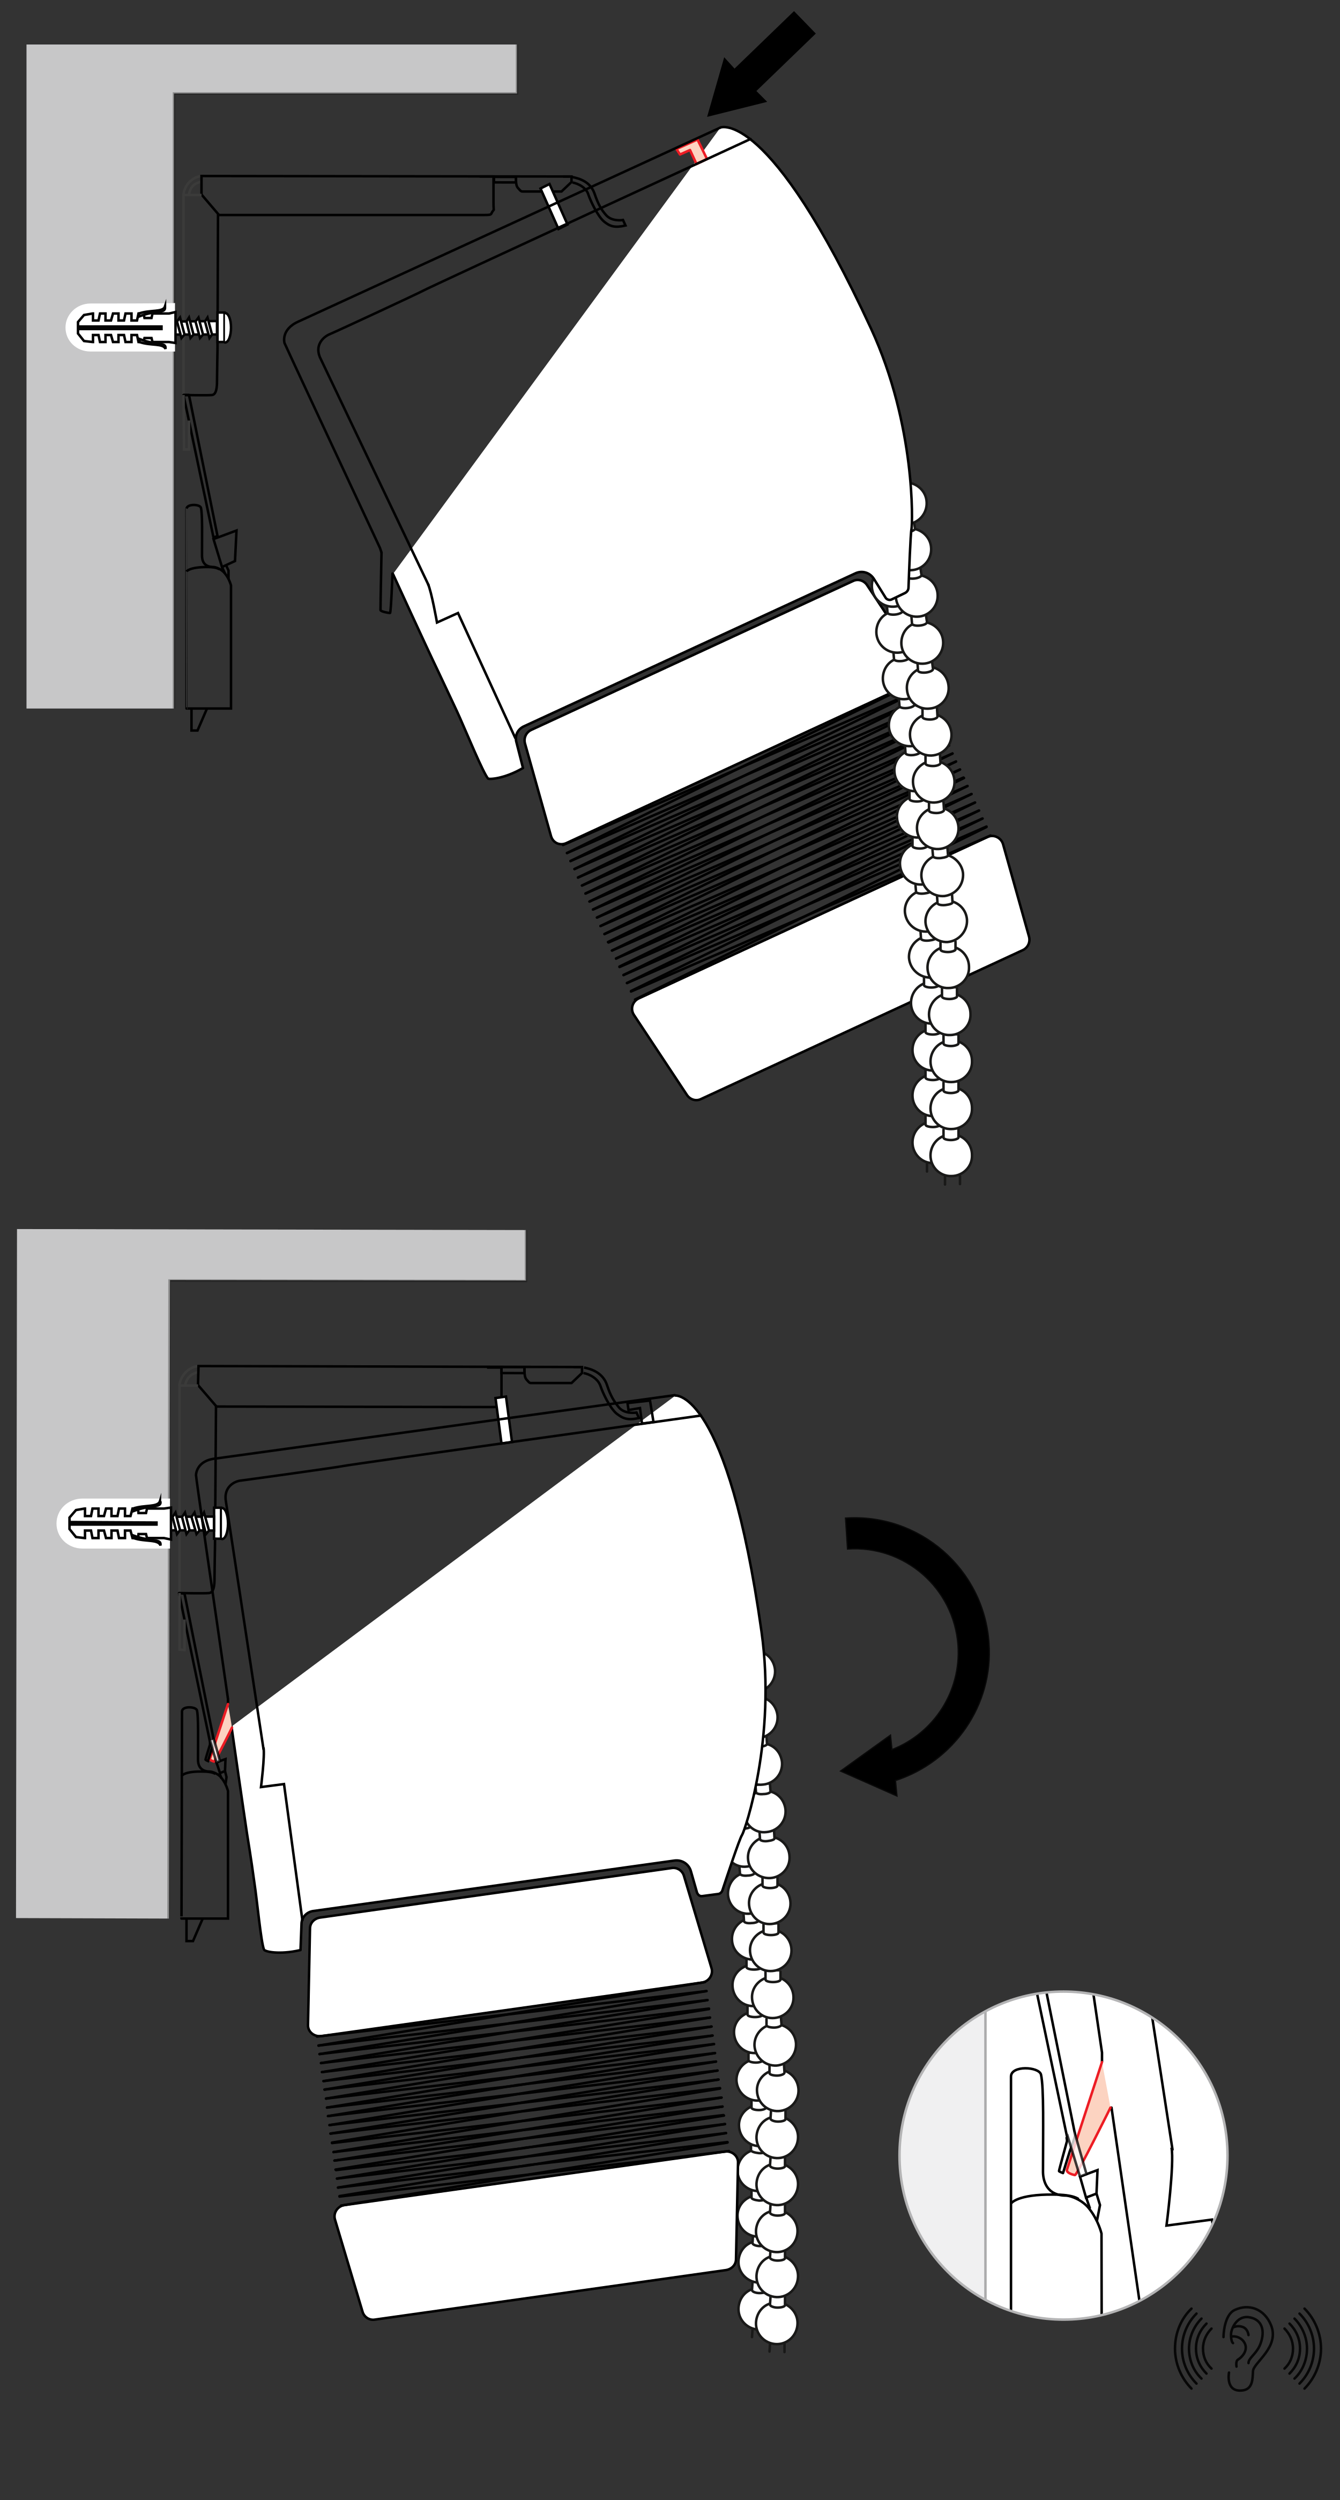 <?xml version="1.0" encoding="utf-8"?>
<!-- Generator: $$$/GeneralStr/196=Adobe Illustrator 27.6.0, SVG Export Plug-In . SVG Version: 6.00 Build 0)  -->
<svg version="1.1" id="Ebene_1" xmlns="http://www.w3.org/2000/svg" xmlns:xlink="http://www.w3.org/1999/xlink" x="0px" y="0px"
	 width="268px" height="500px" viewBox="0 0 268 500" style="enable-background:new 0 0 268 500;" xml:space="preserve">
<rect x="0" y="0" width="268" height="500" fill="#333333" stroke="none"/>
<style type="text/css">
	.st0{fill:none;stroke:#070707;stroke-width:0.5;stroke-linecap:round;stroke-linejoin:round;stroke-miterlimit:10;}
	.st1{fill:none;stroke:#090909;stroke-width:0.25;stroke-miterlimit:10;}
	.st2{fill:#FFFFFF;}
	.st3{clip-path:url(#SVGID_00000038387289656717101140000017210286824388293252_);}
	.st4{fill:#ECECED;fill-opacity:0.8;}
	.st5{opacity:0.3;fill:none;stroke:#090909;stroke-width:0.5;stroke-miterlimit:10;enable-background:new    ;}
	.st6{fill:none;stroke:#3B3B3A;stroke-width:0.5;stroke-miterlimit:10;}
	.st7{fill:none;stroke:#010101;stroke-width:0.5;stroke-miterlimit:10;}
	.st8{fill:none;stroke:#010101;stroke-width:0.5;stroke-linecap:round;stroke-linejoin:round;stroke-miterlimit:10;}
	.st9{fill:#FFFFFF;stroke:#040404;stroke-width:0.5;}
	.st10{fill:none;stroke:#040404;stroke-width:0.5;}
	.st11{fill:#FFFFFF;stroke:#040404;stroke-width:0.5;stroke-linecap:round;stroke-linejoin:round;}
	.st12{fill:#FFFFFF;stroke:#040404;stroke-width:0.5;stroke-miterlimit:10;}
	
		.st13{clip-path:url(#SVGID_00000156551059641186653510000000752659157831072138_);fill:none;stroke:#010101;stroke-width:0.5;stroke-linejoin:round;stroke-miterlimit:10;}
	
		.st14{clip-path:url(#SVGID_00000012460675224216419740000005972826354916064649_);fill:none;stroke:#010101;stroke-width:0.5;stroke-linecap:round;stroke-linejoin:round;stroke-miterlimit:10;}
	
		.st15{clip-path:url(#SVGID_00000074418538708603167960000017295736718975511730_);fill:#FCD3C1;stroke:#ED1C24;stroke-width:0.5;stroke-linecap:round;stroke-linejoin:round;stroke-miterlimit:10;}
	
		.st16{clip-path:url(#SVGID_00000163038274234413026480000014130009149396102585_);fill:none;stroke:#000000;stroke-width:0.5;stroke-linejoin:round;stroke-miterlimit:10;}
	
		.st17{opacity:0.76;clip-path:url(#SVGID_00000098917723667108513800000007799554580767978935_);fill:#FFFFFF;stroke:#000000;stroke-width:0.5;stroke-miterlimit:10;enable-background:new    ;}
	.st18{fill:none;stroke:#B4B4B5;stroke-width:0.5;stroke-linejoin:round;stroke-miterlimit:10;}
	.st19{fill:#FFFFFF;stroke:#191918;stroke-width:0.5;stroke-linecap:round;stroke-linejoin:round;stroke-miterlimit:10;}
	.st20{fill:#FFFFFF;stroke:#010101;stroke-width:0.5;stroke-linecap:round;stroke-linejoin:round;stroke-miterlimit:10;}
	.st21{fill:none;stroke:#010101;stroke-width:0.5;stroke-miterlimit:10;}
	.st22{fill:#FFFFFF;stroke:#010101;stroke-width:0.5;stroke-miterlimit:10;}
	.st23{fill:#FFFFFF;stroke:#040404;stroke-width:0.5;stroke-miterlimit:4;}
	.st24{fill:none;stroke:#010101;stroke-width:0.5;stroke-linejoin:round;stroke-miterlimit:10;}
	.st25{fill:#FCD3C1;stroke:#ED1C24;stroke-width:0.5;stroke-linecap:round;stroke-linejoin:round;stroke-miterlimit:10;}
	.st26{opacity:0.76;fill:#FFFFFF;stroke:#000000;stroke-width:0.5;stroke-miterlimit:10;enable-background:new    ;}
	
		.st27{clip-path:url(#SVGID_00000006710362705177764290000006228896445028155013_);stroke:#000000;stroke-width:0.25;stroke-miterlimit:10;}
</style>
<g id="Ebene_2_00000145752709709374200060000003178498608755647113_">
</g>
<g>
	<path class="st0" d="M244.7,467.4c0,0,0-4.3,2.2-5.4c2.9-1.4,6-0.2,7.3,3c1.8,4.4-3.5,7.5-3.6,9.2s0,3.9-2.6,3.9
		c-2.9,0-2.2-3.6-2.2-3.6"/>
	<path class="st0" d="M246.6,468.6c0,0-0.4-0.2-0.4-1.7c0-1.1,1.1-3.7,3.4-3.5c3.3,0.4,3.4,3.4,2.3,5.8c-0.8,1.7-2.2,2.4-2.2,3.4"/>
	<path class="st0" d="M246.8,465.4c0,0,0.8-0.4,1.8,0s1.1,1.6,1.1,1.6"/>
	<path class="st0" d="M246.3,467.3c0,0,1.1-0.3,2.2,0.7c1.5,1.6,0.1,3.3-0.9,3.9c-0.5,0.3-0.3,1.4-0.3,1.4"/>
	<path class="st0" d="M239.3,462.7c-1.8,1.8-2.9,4.3-2.9,7c0,2.7,1.1,5.2,2.9,7"/>
	<path class="st0" d="M240.3,463.7c-1.5,1.5-2.5,3.7-2.5,6s0.9,4.5,2.5,6"/>
	<path class="st0" d="M241.3,464.7c-1.3,1.3-2.1,3-2.1,5s0.8,3.7,2.1,5"/>
	<path class="st0" d="M242.3,465.7c-1,1-1.7,2.4-1.7,4s0.6,3,1.7,4"/>
	<path class="st0" d="M238.3,461.7c-2.1,2-3.3,4.9-3.3,8c0,3.1,1.3,6,3.3,8"/>
	<path class="st0" d="M259.9,462.7c1.8,1.8,2.9,4.3,2.9,7c0,2.7-1.1,5.2-2.9,7"/>
	<path class="st0" d="M258.9,463.7c1.5,1.5,2.5,3.7,2.5,6s-0.9,4.5-2.5,6"/>
	<path class="st0" d="M257.9,464.7c1.3,1.3,2.1,3,2.1,5s-0.8,3.7-2.1,5"/>
	<path class="st0" d="M256.9,465.7c1,1,1.7,2.4,1.7,4s-0.6,3-1.7,4"/>
	<path class="st0" d="M260.9,461.7c2,2,3.3,4.9,3.3,8c0,3.1-1.3,6-3.3,8"/>
</g>
<g>
	<g>
		<path d="M191.6,329c-0.8-11.4-10.7-20-22.1-19.2l-0.4-6.2c14.8-1,27.7,10.2,28.7,25c0.9,12.4-7,23.7-18.7,27.5l0.3,3.1l-11.3-5
			l10-7.2l0.3,2.9C186.8,346.5,192.2,338.2,191.6,329"/>
	</g>
	<g>
		<path class="st1" d="M169.5,309.8l-0.4-6.2c14.8-1,27.7,10.2,28.7,25c0.9,12.4-7,23.7-18.7,27.5l0.3,3.1l-11.3-5l10-7.2l0.3,2.9
			c8.4-3.3,13.8-11.6,13.2-20.8C190.8,317.6,180.9,309,169.5,309.8z"/>
	</g>
</g>
<g>
	<g>
		<circle id="XMLID_00000018940741986053317860000015472157062968836009_" class="st2" cx="212.7" cy="431.1" r="32.8"/>
	</g>
	<g>
		<defs>
			<circle id="SVGID_1_" cx="212.7" cy="431.1" r="32.8"/>
		</defs>
		<clipPath id="SVGID_00000119108852390409403800000007318525816462238110_">
			<use xlink:href="#SVGID_1_"  style="overflow:visible;"/>
		</clipPath>
		<g style="clip-path:url(#SVGID_00000119108852390409403800000007318525816462238110_);">
			<polygon class="st4" points="337.6,225.3 137.1,225.3 137.1,225.6 137.1,225.6 137.1,496.8 197.2,496.8 197.2,245.3 337.6,245.3 
							"/>
			<polyline class="st5" points="197.1,496.9 197.1,245.5 337.5,245.5 337.5,225.4 			"/>
			<path class="st6" d="M203.2,286.7c0.7-3.6,2.7-4.8,5.4-5.4"/>
			<polygon class="st7" points="216.8,435 219.5,434 219.3,438.7 217.2,439.5 216,435.3 			"/>
			<line class="st7" x1="208.4" y1="286.6" x2="215.7" y2="295.1"/>
			<path class="st6" d="M201.2,286.9c0.3-3.8,3.5-7.4,7.3-7.7"/>
			<polyline class="st7" points="208.4,286.6 208.5,279.1 359,279.4 			"/>
			<polyline class="st6" points="208.5,286.9 201.2,286.9 201.2,368.6 			"/>
			<path class="st7" d="M201.2,368.6c0,0,9.8,0.2,11.6,0c1.9-0.2,2.1-3.2,2.1-5.7c0-2.1,0.1-13.1,0.1-13.1l0.3-55.1"/>
			<polyline class="st8" points="215,426.8 203.3,368.7 201.1,368.6 213.4,427.3 			"/>
			<polyline class="st6" points="201.2,368.6 201.2,390.9 203.2,391 203.3,379.1 			"/>
			<polyline class="st7" points="219.4,444.1 220,441 219.3,438.7 			"/>
			<line class="st7" x1="217.2" y1="439.4" x2="218" y2="441.7"/>
			<path class="st7" d="M215.7,295.1h108.1c3.8,0,2.8-0.2,3.7-1.4c0.8-1.1,0.4,0.4,0.4-3.6c0-4,0-10.7,0-10.7h-5.7"/>
			<path class="st7" d="M234.3,429.5c0.6,3.2-1,15.6-1,15.6l9.1-1.2l7.6,55.4"/>
			<g>
				<g>
					<g>
						<rect x="214.9" y="335" class="st9" width="2.8" height="12.1"/>
					</g>
					<g>
						<path class="st9" d="M214.7,343.9v-5.6c-33.9,0.3-33.9,0.3-38.5,0.3c-4.9,0-6.3,2.6-6.3,2.6s1.7,2.6,6.3,2.6
							C180.9,343.9,214.7,343.9,214.7,343.9z"/>
						<polygon class="st2" points="193.9,343.8 192,336.9 190.9,338.6 192.7,345.3 						"/>
						<polygon class="st9" points="193.9,343.8 192,336.9 190.9,338.6 192.7,345.3 						"/>
						<line class="st10" x1="192.7" y1="345.4" x2="192" y2="336.8"/>
						<polygon class="st2" points="186.2,343.8 184.4,336.9 183.3,338.6 185.1,345.3 						"/>
						<polygon class="st9" points="186.2,343.8 184.4,336.9 183.3,338.6 185.1,345.3 						"/>
						<line class="st10" x1="185.1" y1="345.4" x2="184.4" y2="336.8"/>
						<polygon class="st2" points="190.1,343.8 188.2,336.9 187.1,338.6 188.9,345.3 						"/>
						<polygon class="st9" points="190.1,343.8 188.2,336.9 187.1,338.6 188.9,345.3 						"/>
						<line class="st10" x1="188.9" y1="345.4" x2="188.2" y2="336.8"/>
						<polygon class="st2" points="182.4,343.8 180.6,336.9 179.5,338.6 181.3,345.3 						"/>
						<polygon class="st9" points="182.4,343.8 180.6,336.9 179.5,338.6 181.3,345.3 						"/>
						<line class="st10" x1="181.2" y1="345.4" x2="180.5" y2="336.8"/>
						<polygon class="st2" points="178.6,343.6 177,337.6 176,339.1 177.6,345 						"/>
						<polygon class="st9" points="178.6,343.6 177,337.6 176,339.1 177.6,345 						"/>
						<line class="st10" x1="177.6" y1="345" x2="177" y2="337.5"/>
						<polygon class="st2" points="174.8,343.1 173.6,338.3 172.8,339.5 174,344.2 						"/>
						<polygon class="st9" points="174.8,343.1 173.6,338.3 172.8,339.5 174,344.2 						"/>
						<line class="st10" x1="174" y1="344.3" x2="173.6" y2="338.3"/>
						<polygon class="st2" points="197.6,343.8 195.8,336.9 194.7,338.6 196.4,345.3 						"/>
						<polygon class="st9" points="197.6,343.8 195.8,336.9 194.7,338.6 196.4,345.3 						"/>
						<line class="st10" x1="196.4" y1="345.4" x2="195.7" y2="336.8"/>
						<polygon class="st9" points="201.4,343.8 199.5,336.9 198.4,338.6 200.2,345.3 						"/>
						<polygon class="st9" points="205.2,343.8 203.3,336.9 202.2,338.6 204,345.3 						"/>
						<polygon class="st9" points="209,343.8 207.2,336.9 206,338.6 207.8,345.3 						"/>
						<polygon class="st9" points="212.8,343.8 210.9,336.9 209.8,338.6 211.6,345.3 						"/>
						<polygon class="st2" points="171.6,342.3 170.9,339.6 170.5,340.3 171.2,342.9 						"/>
						<polygon class="st9" points="171.6,342.3 170.9,339.6 170.5,340.3 171.2,342.9 						"/>
						<line class="st10" x1="171.1" y1="343" x2="170.9" y2="339.5"/>
					</g>
				</g>
				<path class="st11" d="M218,335.1c1.3,0,2.4,2.7,2.4,6c0,3.4-1.1,6.1-2.4,6.1"/>
				<g>
					<path class="st2" d="M165,331.3c0,0-1.3-0.1-2-0.1c-5.7,0-10.3,4.4-10.3,9.9c0,5.5,4.6,9.9,10.3,9.9c0.7,0,2,0,2,0h32.4v-19.8
						H165z"/>
					<polygon class="st2" points="157.9,341.6 157.9,343.4 160.5,346.5 163.8,347 164,347 164,344.1 166.3,344.1 167,347 169.3,347 
						169.3,344.1 171.5,344.1 172.2,347 174.5,347 174.5,344.1 176.8,344.1 177.5,347 179.7,347 179.7,344.1 182,344.1 182.7,347 
						184.8,347 185.1,345.3 188.1,345.3 188.3,347 195.2,347 197.9,347.5 197.9,334.8 195.2,335.3 188.4,335.3 188.1,337.1 
						185.1,337.1 184.8,335.3 182.7,335.3 182,338.2 179.7,338.2 179.7,335.3 177.5,335.3 176.8,338.2 174.5,338.2 174.5,335.3 
						172.2,335.3 171.5,338.2 169.3,338.2 169.3,335.3 167,335.3 166.3,338.2 164,338.2 164,335.3 163.9,335.3 160.4,335.9 
						157.9,338.8 157.9,340.7 192.1,340.7 192.1,341.6 					"/>
					<polygon class="st10" points="157.9,341.6 157.9,343.4 160.5,346.5 163.8,347 164,347 164,344.1 166.3,344.1 167,347 
						169.3,347 169.3,344.1 171.5,344.1 172.2,347 174.5,347 174.5,344.1 176.8,344.1 177.5,347 179.7,347 179.7,344.1 182,344.1 
						182.7,347 184.8,347 185.1,345.3 188.1,345.3 188.3,347 195.2,347 197.9,347.5 197.9,334.8 195.2,335.3 188.4,335.3 
						188.1,337.1 185.1,337.1 184.8,335.3 182.7,335.3 182,338.2 179.7,338.2 179.7,335.3 177.5,335.3 176.8,338.2 174.5,338.2 
						174.5,335.3 172.2,335.3 171.5,338.2 169.3,338.2 169.3,335.3 167,335.3 166.3,338.2 164,338.2 164,335.3 163.9,335.3 
						160.4,335.9 157.9,338.8 157.9,340.7 192.1,340.7 192.1,341.6 					"/>
					<path class="st12" d="M182.9,335.4c4.5-1.6,9.9-0.5,10.6-2.9c0,0.1,0.1,0.2,0.1,0.4c0.2,2.4-3.9,1-10.7,3.6V335.4z"/>
					<path class="st9" d="M183,346.9c4.5,1.6,9.9,0.4,10.6,2.9c0-0.1,0.1-0.2,0.1-0.3c0.2-2.4-3.8-1.1-10.7-3.6V346.9z"/>
				</g>
			</g>
			<g>
				<path class="st7" d="M202.2,415.3c0-2.3,5.6-2,6-0.4c0.6,2.6,0.4,11.2,0.4,19.4c0,1.5,0.5,4.8,4.6,4.8c0.8,0,3.3,0.8,4.7,2.7
					c1.8,2.3,2.4,4.9,2.4,4.9l0.1,50.3h-18.2C202.2,496.9,202.2,417.4,202.2,415.3z"/>
				<path class="st7" d="M202.2,440.7c0,0,1.1-1.9,8.6-1.8c4,0,4.9,0.9,4.9,0.9"/>
				<polyline class="st7" points="204.3,496.9 204.3,505.7 206.9,505.7 210.6,496.9 				"/>
			</g>
		</g>
	</g>
	<g>
		<defs>
			<circle id="SVGID_00000179639461747402518880000002113451006616121765_" cx="212.7" cy="431.1" r="32.8"/>
		</defs>
		<clipPath id="SVGID_00000106853588400028740660000010305946099367478699_">
			<use xlink:href="#SVGID_00000179639461747402518880000002113451006616121765_"  style="overflow:visible;"/>
		</clipPath>
		
			<path style="clip-path:url(#SVGID_00000106853588400028740660000010305946099367478699_);fill:none;stroke:#010101;stroke-width:0.5;stroke-linejoin:round;stroke-miterlimit:10;" d="
			M220.4,412.4l0-1.9c-6.2-42.3-12.8-87.1-12.7-88.2c0,0,0-5.6,7.6-6.5l181.2-25.2"/>
	</g>
	<g>
		<defs>
			<circle id="SVGID_00000170260972712968980160000003155211266938003890_" cx="212.7" cy="431.1" r="32.8"/>
		</defs>
		<clipPath id="SVGID_00000149368631224636788450000014461134731992675981_">
			<use xlink:href="#SVGID_00000170260972712968980160000003155211266938003890_"  style="overflow:visible;"/>
		</clipPath>
		
			<path style="clip-path:url(#SVGID_00000149368631224636788450000014461134731992675981_);fill:none;stroke:#010101;stroke-width:0.5;stroke-linecap:round;stroke-linejoin:round;stroke-miterlimit:10;" d="
			M234.5,429.9c0,0-14.7-95.9-15-97.3c-1.2-6,3.5-8.2,5.9-8.5c4.6-0.5,38.7-5.4,40.1-5.7c2.6-0.7,132.2-18.9,132.2-18.9
			s22,47.9,28.5,93.5c4.5,31.8-11.9,67.2-31.6,86.6c-9.7,9.6-29,25.4-44.7,29.6c-29.5,7.9-79.5,5.5-102.6,2.7
			c-7.4-0.9-12-1.9-12.3-2.5c-1.2-2.7-2.8-19.7-3.7-26c-0.4-3-1.5-10.1-2.9-19.7c-1.7-11.7-6.1-42.2-6.1-42.2"/>
	</g>
	<g>
		<defs>
			<circle id="SVGID_00000098904034027731667850000015457876985297122992_" cx="212.7" cy="431.1" r="32.8"/>
		</defs>
		<clipPath id="SVGID_00000049209118023320787280000003459395807999654554_">
			<use xlink:href="#SVGID_00000098904034027731667850000015457876985297122992_"  style="overflow:visible;"/>
		</clipPath>
		
			<path style="clip-path:url(#SVGID_00000049209118023320787280000003459395807999654554_);fill:#FCD3C1;stroke:#ED1C24;stroke-width:0.5;stroke-linecap:round;stroke-linejoin:round;stroke-miterlimit:10;" d="
			M222.1,421.5c0,0-6.7,13.5-7.1,13.5c-0.6-0.1-1.8-0.5-1.6-1.1c0.8-2.6,7-21.5,7-21.5"/>
	</g>
	<g>
		<defs>
			<circle id="SVGID_00000010298118874506845110000017263017883685305509_" cx="212.7" cy="431.1" r="32.8"/>
		</defs>
		<clipPath id="SVGID_00000147905088203729272070000013469364288842807209_">
			<use xlink:href="#SVGID_00000010298118874506845110000017263017883685305509_"  style="overflow:visible;"/>
		</clipPath>
		
			<path style="clip-path:url(#SVGID_00000147905088203729272070000013469364288842807209_);fill:none;stroke:#000000;stroke-width:0.5;stroke-linejoin:round;stroke-miterlimit:10;" d="
			M215,426.8c0.1,0.5-1,3.3-1,3.3l-1.4,4.5c0,0-0.8-0.3-0.8-0.4c0-0.2,1.6-6,1.6-6c0-0.3-0.1-0.8-0.1-0.8"/>
	</g>
	<g>
		<defs>
			<circle id="SVGID_00000065796057749359032880000002803789056421841341_" cx="212.7" cy="431.1" r="32.8"/>
		</defs>
		<clipPath id="SVGID_00000090987400920542243570000007576866748367351453_">
			<use xlink:href="#SVGID_00000065796057749359032880000002803789056421841341_"  style="overflow:visible;"/>
		</clipPath>
		
			<polyline style="opacity:0.76;clip-path:url(#SVGID_00000090987400920542243570000007576866748367351453_);fill:#FFFFFF;stroke:#000000;stroke-width:0.5;stroke-miterlimit:10;enable-background:new    ;" points="
			213.4,426.8 216,435.3 217.3,434.8 214.9,426.4 		"/>
	</g>
	<g>
		<circle id="XMLID_00000083056671420925522290000009926469827014332836_" class="st18" cx="212.7" cy="431.1" r="32.8"/>
	</g>
</g>
<g>
	<g>
		<g>
			<path class="st19" d="M150.5,457.8c-1.6,0.5-2.7,2-2.8,3.8c-0.1,2.3,1.7,4.2,4,4.3c2.3,0.1,4.2-1.7,4.3-4c0.1-1.8-1-3.3-2.5-4"/>
			<path class="st19" d="M150.5,456.5l-0.1,1.5c0,0.3,0.7,0.6,1.5,0.6c0.8,0,1.5-0.2,1.5-0.5l0-1.6"/>
		</g>
		<g>
			<path class="st19" d="M153.4,467.6l0-1.6"/>
			<path class="st19" d="M150.5,465.9l-0.1,1.5"/>
		</g>
		<g>
			<path class="st19" d="M150.5,448.4c-1.6,0.5-2.7,2-2.8,3.8c-0.1,2.3,1.7,4.2,4,4.3c2.3,0.1,4.2-1.7,4.3-4c0.1-1.8-1-3.3-2.5-4"/>
			<path class="st19" d="M150.6,447.1l-0.1,1.5c0,0.3,0.7,0.6,1.5,0.6c0.8,0,1.5-0.2,1.5-0.5l0-1.6"/>
		</g>
		<g>
			<path class="st19" d="M150.2,439.3c-1.6,0.6-2.7,2.1-2.7,3.8c0,2.3,1.8,4.2,4.1,4.2c2.3,0,4.2-1.8,4.2-4.1c0-1.8-1-3.3-2.6-3.9"
				/>
			<path class="st19" d="M150.3,437.9l0,1.6c0,0.3,0.7,0.5,1.5,0.6c0.8,0,1.5-0.2,1.5-0.5l0-1.6"/>
		</g>
		<g>
			<path class="st19" d="M150.1,430.2c-1.5,0.6-2.6,2.2-2.6,3.9c0,2.3,1.9,4.1,4.2,4.1c2.3,0,4.1-1.9,4.1-4.2c0-1.8-1.2-3.2-2.7-3.8
				"/>
		</g>
		<path class="st19" d="M150.2,428.8l0,1.2c0,0.3,0.7,0.5,1.5,0.6s1.5-0.2,1.5-0.5l0-1.3"/>
		<g>
			<path class="st19" d="M150.3,421.3c-1.5,0.6-2.6,2.2-2.5,3.9c0.1,2.3,2,4.1,4.3,4c2.3-0.1,4.1-2,4-4.3c-0.1-1.8-1.2-3.2-2.8-3.8"
				/>
			<path class="st19" d="M150.3,419.9l0,1.6c0,0.3,0.7,0.5,1.5,0.5c0.8,0,1.5-0.3,1.5-0.6l-0.1-1.6"/>
		</g>
		<g>
			<path class="st19" d="M149.7,412.2c-1.5,0.7-2.5,2.3-2.4,4c0.2,2.3,2.1,4,4.4,3.9c2.3-0.2,4-2.1,3.9-4.4
				c-0.1-1.8-1.3-3.2-2.9-3.7"/>
		</g>
		<path class="st19" d="M149.7,410.8l0,1.2c0,0.3,0.7,0.5,1.5,0.5c0.8,0,1.5-0.3,1.5-0.6l-0.1-1.3"/>
		<g>
			<path class="st19" d="M149.5,402.6c-1.6,0.6-2.7,2.1-2.7,3.8c0,2.3,1.8,4.2,4.1,4.2c2.3,0,4.2-1.8,4.2-4.1c0-1.8-1.1-3.3-2.6-3.9
				"/>
			<path class="st19" d="M149.5,401.3l0,1.6c0,0.3,0.7,0.5,1.5,0.5c0.8,0,1.5-0.2,1.5-0.5l0-1.6"/>
		</g>
		<g>
			<path class="st19" d="M149.2,393.2c-1.6,0.6-2.7,2.1-2.7,3.8c0,2.3,1.8,4.2,4.1,4.2c2.3,0,4.2-1.8,4.2-4.1c0-1.8-1.1-3.3-2.6-3.9
				"/>
			<path class="st19" d="M149.3,391.8l0,1.6c0,0.3,0.7,0.5,1.5,0.5c0.8,0,1.5-0.2,1.5-0.5l0-1.6"/>
		</g>
		<g>
			<path class="st19" d="M148.8,384c-1.5,0.7-2.5,2.3-2.4,4c0.1,2.3,2.1,4,4.4,3.9c2.3-0.1,4.1-2.1,3.9-4.4
				c-0.1-1.8-1.3-3.2-2.9-3.7"/>
			<path class="st19" d="M148.7,382.7l0.1,1.5c0,0.3,0.7,0.5,1.5,0.4c0.8,0,1.5-0.3,1.4-0.6l-0.1-1.6"/>
		</g>
		<g>
			<path class="st19" d="M147.9,374.9c-1.5,0.7-2.4,2.4-2.3,4.1c0.2,2.3,2.2,4,4.5,3.7c2.3-0.2,4-2.2,3.8-4.5
				c-0.2-1.8-1.4-3.2-3-3.6"/>
		</g>
		<path class="st19" d="M147.9,373.5l0.1,1.2c0,0.3,0.7,0.5,1.5,0.4c0.8,0,1.5-0.3,1.4-0.6l-0.1-1.3"/>
		<g>
			<path class="st19" d="M147.2,365.5c-1.5,0.7-2.4,2.4-2.3,4.1c0.2,2.3,2.2,4,4.5,3.7c2.3-0.2,4-2.2,3.8-4.5
				c-0.2-1.8-1.4-3.2-3-3.6"/>
		</g>
		<path class="st19" d="M147.2,364.1l0.1,1.2c0,0.3,0.7,0.5,1.5,0.4c0.8,0,1.5-0.3,1.4-0.6l-0.1-1.3"/>
		<g>
			<path class="st19" d="M146.3,356.1c-1.5,0.7-2.4,2.4-2.3,4.1c0.2,2.3,2.2,4,4.5,3.7c2.3-0.2,4-2.2,3.8-4.5
				c-0.2-1.8-1.4-3.2-3-3.6"/>
		</g>
		<path class="st19" d="M146.3,354.7l0.1,1.2c0,0.3,0.7,0.5,1.5,0.4c0.8,0,1.5-0.3,1.4-0.6l-0.1-1.3"/>
		<g>
			<path class="st19" d="M145.8,346.9c-1.5,0.7-2.4,2.4-2.3,4.1c0.2,2.3,2.2,4,4.5,3.7c2.3-0.2,4-2.2,3.8-4.5
				c-0.2-1.8-1.4-3.2-3-3.6"/>
		</g>
		<path class="st19" d="M145.7,345.5l0.1,1.2c0,0.3,0.7,0.5,1.5,0.4s1.5-0.3,1.4-0.6l-0.1-1.3"/>
	</g>
	<g>
		<g>
			<path class="st19" d="M154,460.7c-1.6,0.5-2.7,2-2.8,3.8c-0.1,2.3,1.7,4.2,4,4.3c2.3,0.1,4.2-1.7,4.3-4c0.1-1.8-1-3.3-2.5-4"/>
			<path class="st19" d="M154.1,459.4l-0.1,1.5c0,0.3,0.7,0.6,1.5,0.6s1.5-0.2,1.5-0.5l0-1.6"/>
		</g>
		<g>
			<path class="st19" d="M156.9,470.4l0-1.6"/>
			<path class="st19" d="M154,468.8l-0.1,1.5"/>
		</g>
		<g>
			<path class="st19" d="M154.1,451.3c-1.6,0.5-2.7,2-2.8,3.8c-0.1,2.3,1.7,4.2,4,4.3c2.3,0.1,4.2-1.7,4.3-4c0.1-1.8-1-3.3-2.5-4"/>
			<path class="st19" d="M154.1,450l-0.1,1.5c0,0.3,0.7,0.6,1.5,0.6c0.8,0,1.5-0.2,1.5-0.5l0-1.6"/>
		</g>
		<g>
			<path class="st19" d="M154,442.3c-1.6,0.5-2.7,2-2.8,3.8c-0.1,2.3,1.7,4.2,4,4.3c2.3,0.1,4.2-1.7,4.3-4c0.1-1.8-1-3.3-2.5-4"/>
			<path class="st19" d="M154.1,441l-0.1,1.5c0,0.3,0.7,0.6,1.5,0.6s1.5-0.2,1.5-0.5l0-1.6"/>
		</g>
		<g>
			<path class="st19" d="M154.1,432.9c-1.6,0.5-2.7,2-2.8,3.8c-0.1,2.3,1.7,4.2,4,4.3c2.3,0.1,4.2-1.7,4.3-4c0.1-1.8-1-3.3-2.5-4"/>
			<path class="st19" d="M154.1,431.6l-0.1,1.5c0,0.3,0.7,0.6,1.5,0.6c0.8,0,1.5-0.2,1.5-0.5l0-1.6"/>
		</g>
		<g>
			<path class="st19" d="M154.1,423.5c-1.6,0.5-2.7,2-2.8,3.8c-0.1,2.3,1.7,4.2,4,4.3c2.3,0.1,4.2-1.7,4.3-4c0.1-1.8-1-3.3-2.5-4"/>
			<path class="st19" d="M154.2,422.2l-0.1,1.5c0,0.3,0.7,0.6,1.5,0.6c0.8,0,1.5-0.2,1.5-0.5l0-1.6"/>
		</g>
		<g>
			<path class="st19" d="M153.9,414.3c-1.5,0.6-2.6,2.2-2.5,3.9c0.1,2.3,2,4.1,4.3,4c2.3-0.1,4.1-2,4-4.3c-0.1-1.8-1.2-3.2-2.8-3.8"
				/>
			<path class="st19" d="M153.9,413l0,1.6c0,0.3,0.7,0.5,1.5,0.5c0.8,0,1.5-0.3,1.5-0.6l-0.1-1.6"/>
		</g>
		<g>
			<path class="st19" d="M153.3,405.2c-1.5,0.7-2.5,2.3-2.4,4c0.2,2.3,2.1,4,4.4,3.9c2.3-0.2,4-2.1,3.9-4.4
				c-0.1-1.8-1.3-3.2-2.9-3.7"/>
		</g>
		<path class="st19" d="M153.3,403.8l0,1.2c0,0.3,0.7,0.5,1.5,0.5c0.8,0,1.5-0.3,1.5-0.6l-0.1-1.3"/>
		<g>
			<path class="st19" d="M153.1,395.6c-1.6,0.6-2.7,2.1-2.7,3.8c0,2.3,1.8,4.2,4.1,4.2c2.3,0,4.2-1.8,4.2-4.1c0-1.8-1.1-3.3-2.6-3.9
				"/>
			<path class="st19" d="M153.1,394.3l0,1.6c0,0.3,0.7,0.5,1.5,0.5c0.8,0,1.5-0.2,1.5-0.5l0-1.6"/>
		</g>
		<g>
			<path class="st19" d="M152.7,386.2c-1.6,0.6-2.7,2.1-2.7,3.8c0,2.3,1.8,4.2,4.1,4.2c2.3,0,4.2-1.8,4.2-4.1c0-1.8-1.1-3.3-2.6-3.9
				"/>
			<path class="st19" d="M152.7,384.9l0,1.6c0,0.3,0.7,0.5,1.5,0.5c0.8,0,1.5-0.2,1.5-0.5l0-1.6"/>
		</g>
		<g>
			<path class="st19" d="M152.5,376.8c-1.6,0.6-2.7,2.1-2.7,3.8c0,2.3,1.8,4.2,4.1,4.2c2.3,0,4.2-1.8,4.2-4.1c0-1.8-1.1-3.3-2.6-3.9
				"/>
			<path class="st19" d="M152.5,375.5l0,1.6c0,0.3,0.7,0.5,1.5,0.5c0.8,0,1.5-0.2,1.5-0.5l0-1.6"/>
		</g>
		<g>
			<path class="st19" d="M152,367.7c-1.5,0.7-2.5,2.3-2.4,4c0.1,2.3,2.1,4,4.4,3.9c2.3-0.1,4.1-2.1,3.9-4.4
				c-0.1-1.8-1.3-3.2-2.9-3.7"/>
			<path class="st19" d="M151.9,366.3l0.1,1.5c0,0.3,0.7,0.5,1.5,0.4s1.5-0.3,1.4-0.6l-0.1-1.6"/>
		</g>
		<g>
			<path class="st19" d="M151.1,358.6c-1.5,0.7-2.4,2.4-2.3,4.1c0.2,2.3,2.2,4,4.5,3.7c2.3-0.2,4-2.2,3.8-4.5
				c-0.2-1.8-1.4-3.2-3-3.6"/>
		</g>
		<path class="st19" d="M151.1,357.2l0.1,1.2c0,0.3,0.7,0.5,1.5,0.4c0.8,0,1.5-0.3,1.4-0.6l-0.1-1.3"/>
		<g>
			<path class="st19" d="M150.4,349.1c-1.5,0.7-2.4,2.4-2.3,4.1c0.2,2.3,2.2,4,4.5,3.7c2.3-0.2,4-2.2,3.8-4.5
				c-0.2-1.8-1.4-3.2-3-3.6"/>
		</g>
		<path class="st19" d="M150.4,347.7l0.1,1.2c0,0.3,0.7,0.5,1.5,0.4c0.8,0,1.5-0.3,1.4-0.6l-0.1-1.3"/>
		<g>
			<path class="st19" d="M149.5,339.8c-1.5,0.7-2.4,2.4-2.3,4.1c0.2,2.3,2.2,4,4.5,3.7c2.3-0.2,4-2.2,3.8-4.5
				c-0.2-1.8-1.4-3.2-3-3.6"/>
		</g>
		<path class="st19" d="M149.5,338.4l0.1,1.2c0,0.3,0.7,0.5,1.5,0.4s1.5-0.3,1.4-0.6l-0.1-1.3"/>
		<g>
			<path class="st19" d="M149,330.6c-1.5,0.7-2.4,2.4-2.3,4.1c0.2,2.3,2.2,4,4.5,3.7c2.3-0.2,4-2.2,3.8-4.5c-0.2-1.8-1.4-3.2-3-3.6"
				/>
		</g>
		<path class="st19" d="M149,329.2l0.1,1.2c0,0.3,0.7,0.5,1.5,0.4c0.8,0,1.5-0.3,1.4-0.6l-0.1-1.3"/>
	</g>
	<g>
		<path class="st20" d="M135.1,279.1c0,0,10.4-1,17.2,47.2c3,21.3-3.3,39.8-3.9,40.7c-0.5,0.7-3.1,8.6-3.9,11
			c-0.1,0.4-0.5,0.8-1,0.8l-3,0.4c-0.5,0.1-0.9-0.2-1.1-0.7l-1.2-4.2c-0.4-1.5-1.8-2.4-3.3-2.2l-72.3,10.1c-1.3,0.2-2.3,1.3-2.3,2.6
			l-0.2,5.2c-4.3,1-7.2,0.3-7.3-0.1c-0.6-1.4-1.4-10-1.9-13.2c-0.2-1.5-0.7-5.1-1.5-10c-0.9-6-3.1-21.4-3.1-21.4"/>
		<g>
			<polygon class="st4" points="105.2,246 3.4,245.8 3.4,246 3.4,246 3.2,383.6 33.8,383.7 34,256 105.2,256.1 			"/>
			<polyline class="st5" points="33.7,383.7 33.9,256.1 105.2,256.2 105.2,246 			"/>
			<path class="st6" d="M37,277.1c0.4-1.8,1.4-2.4,2.7-2.7"/>
			<polygon class="st7" points="43.7,352.3 45.1,351.8 45,354.2 44,354.6 43.3,352.5 			"/>
			<line class="st7" x1="39.6" y1="277" x2="43.3" y2="281.3"/>
			<path class="st6" d="M35.9,277.1c0.1-1.9,1.8-3.7,3.7-3.9"/>
			<polyline class="st7" points="39.6,277 39.7,273.2 116.1,273.4 			"/>
			<polyline class="st6" points="39.6,277.1 35.9,277.1 35.9,318.6 			"/>
			<path class="st7" d="M35.9,318.6c0,0,5,0.1,5.9,0c1-0.1,1.1-1.6,1.1-2.9c0-1.1,0.1-6.6,0.1-6.6l0.2-28"/>
			<polyline class="st8" points="42.8,348.2 36.9,318.7 35.8,318.6 42,348.4 			"/>
			<polyline class="st6" points="35.9,318.6 35.9,329.9 36.9,330 36.9,323.9 			"/>
			<polyline class="st7" points="45.1,356.9 45.3,355.4 45,354.2 			"/>
			<line class="st7" x1="43.9" y1="354.6" x2="44.3" y2="355.7"/>
			<path class="st7" d="M43.3,281.3l54.9,0.1c1.9,0,1.4-0.1,1.9-0.7c0.4-0.6,0.2,0.2,0.2-1.8s0-5.4,0-5.4l-2.9,0"/>
			<g>
				<path class="st7" d="M116.7,274.6c1.2,0.2,2.9,1.1,3.4,2.6c0.5,1.5,1.9,4.4,3.2,5.5c1.3,1,2.2,1.4,4.5,0.9l-0.5-1.1
					c0,0-2.3,0.4-3.5-1c-0.9-1.1-1.7-2.3-2.4-4.5c-0.8-2.4-3-3.2-4.6-3.5"/>
			</g>
			
				<rect x="102" y="271.7" transform="matrix(2.919988e-03 -1 1 2.919988e-03 -171.711 375.806)" class="st21" width="1.2" height="4.6"/>
			<path class="st7" d="M104.9,273.4c0,0,0,0.1,0,0.8s0.1,1.4,0.4,1.7c0.3,0.3,0.5,0.7,0.9,0.7c0.4,0,8.1,0,8.1,0l2.1-2l0-1.2
				l-1.7,0"/>
			<path class="st7" d="M52.7,349.5c0.3,1.6-0.5,7.9-0.5,7.9l4.6-0.6l3.7,27.4"/>
			<polygon class="st22" points="102.4,288.4 100.3,288.7 99.1,279.6 101.2,279.3 			"/>
			<polygon class="st7" points="130.7,284.4 128.4,284.7 128,281.6 125.7,282 125.5,280.6 130,280.1 			"/>
			<g>
				<g>
					<g>
						
							<rect x="40.5" y="303.9" transform="matrix(1.529998e-03 -1 1 1.529998e-03 -261.153 347.766)" class="st23" width="6.2" height="1.4"/>
					</g>
					<g>
						<path class="st9" d="M42.8,306.1l0-2.8c-17.2,0.1-17.2,0.1-19.5,0.1c-2.5,0-3.2,1.3-3.2,1.3s0.9,1.3,3.2,1.3
							C25.6,306,42.8,306.1,42.8,306.1z"/>
						<polygon class="st2" points="32.2,306 31.2,302.5 30.6,303.4 31.6,306.8 						"/>
						<polygon class="st9" points="32.2,306 31.2,302.5 30.6,303.4 31.6,306.8 						"/>
						<line class="st10" x1="31.6" y1="306.8" x2="31.2" y2="302.5"/>
						<polygon class="st2" points="28.3,306 27.4,302.5 26.8,303.4 27.7,306.8 						"/>
						<polygon class="st9" points="28.3,306 27.4,302.5 26.8,303.4 27.7,306.8 						"/>
						<line class="st10" x1="27.7" y1="306.8" x2="27.4" y2="302.5"/>
						<polygon class="st2" points="30.2,306 29.3,302.5 28.7,303.4 29.6,306.8 						"/>
						<polygon class="st9" points="30.2,306 29.3,302.5 28.7,303.4 29.6,306.8 						"/>
						<line class="st10" x1="29.6" y1="306.8" x2="29.3" y2="302.5"/>
						<polygon class="st2" points="26.4,306 25.4,302.5 24.9,303.3 25.8,306.8 						"/>
						<polygon class="st9" points="26.4,306 25.4,302.5 24.9,303.3 25.8,306.8 						"/>
						<line class="st10" x1="25.8" y1="306.8" x2="25.4" y2="302.5"/>
						<polygon class="st2" points="24.4,305.9 23.6,302.8 23.1,303.6 23.9,306.6 						"/>
						<polygon class="st9" points="24.4,305.9 23.6,302.8 23.1,303.6 23.9,306.6 						"/>
						<line class="st10" x1="23.9" y1="306.6" x2="23.6" y2="302.8"/>
						<polygon class="st2" points="22.5,305.7 21.9,303.2 21.5,303.8 22.1,306.2 						"/>
						<polygon class="st9" points="22.5,305.7 21.9,303.2 21.5,303.8 22.1,306.2 						"/>
						<line class="st10" x1="22.1" y1="306.2" x2="21.9" y2="303.2"/>
						<polygon class="st2" points="34.1,306 33.1,302.5 32.6,303.4 33.5,306.8 						"/>
						<polygon class="st9" points="34.1,306 33.1,302.5 32.6,303.4 33.5,306.8 						"/>
						<line class="st10" x1="33.5" y1="306.8" x2="33.1" y2="302.5"/>
						<polygon class="st9" points="36,306 35.1,302.5 34.5,303.4 35.4,306.8 						"/>
						<polygon class="st9" points="37.9,306 37,302.5 36.4,303.4 37.3,306.8 						"/>
						<polygon class="st9" points="39.9,306.1 38.9,302.5 38.3,303.4 39.3,306.8 						"/>
						<polygon class="st9" points="41.8,306.1 40.8,302.5 40.3,303.4 41.2,306.8 						"/>
						<polygon class="st2" points="20.9,305.3 20.5,303.9 20.3,304.2 20.6,305.5 						"/>
						<polygon class="st9" points="20.9,305.3 20.5,303.9 20.3,304.2 20.6,305.5 						"/>
						<line class="st10" x1="20.6" y1="305.6" x2="20.5" y2="303.8"/>
					</g>
				</g>
				<path class="st11" d="M44.4,301.6c0.7,0,1.2,1.4,1.2,3.1c0,1.7-0.5,3.1-1.2,3.1"/>
				<g>
					<path class="st2" d="M17.5,299.7c0,0-0.7,0-1,0c-2.9,0-5.2,2.2-5.2,5c0,2.8,2.3,5,5.2,5c0.4,0,1,0,1,0l16.5,0l0-10L17.5,299.7z
						"/>
					<polygon class="st2" points="13.9,304.9 13.9,305.8 15.2,307.4 16.9,307.6 17,307.6 17,306.1 18.2,306.1 18.5,307.6 
						19.7,307.6 19.7,306.1 20.8,306.1 21.2,307.6 22.3,307.6 22.3,306.1 23.5,306.1 23.8,307.6 25,307.6 25,306.1 26.1,306.1 
						26.5,307.6 27.6,307.6 27.7,306.8 29.2,306.8 29.4,307.6 32.8,307.6 34.2,307.9 34.2,301.5 32.8,301.7 29.4,301.7 29.2,302.6 
						27.7,302.6 27.6,301.7 26.5,301.7 26.1,303.2 25,303.2 25,301.7 23.8,301.7 23.5,303.2 22.3,303.2 22.3,301.7 21.2,301.7 
						20.8,303.2 19.7,303.2 19.7,301.7 18.5,301.7 18.2,303.2 17,303.2 17,301.7 16.9,301.7 15.2,302 13.9,303.5 13.9,304.4 
						31.3,304.5 31.3,304.9 					"/>
					<polygon class="st10" points="13.9,304.9 13.9,305.8 15.2,307.4 16.9,307.6 17,307.6 17,306.1 18.2,306.1 18.5,307.6 
						19.7,307.6 19.7,306.1 20.8,306.1 21.2,307.6 22.3,307.6 22.3,306.1 23.5,306.1 23.8,307.6 25,307.6 25,306.1 26.1,306.1 
						26.5,307.6 27.6,307.6 27.7,306.8 29.2,306.8 29.4,307.6 32.8,307.6 34.2,307.9 34.2,301.5 32.8,301.7 29.4,301.7 29.2,302.6 
						27.7,302.6 27.6,301.7 26.5,301.7 26.1,303.2 25,303.2 25,301.7 23.8,301.7 23.5,303.2 22.3,303.2 22.3,301.7 21.2,301.7 
						20.8,303.2 19.7,303.2 19.7,301.7 18.5,301.7 18.2,303.2 17,303.2 17,301.7 16.9,301.7 15.2,302 13.9,303.5 13.9,304.4 
						31.3,304.5 31.3,304.9 					"/>
					<path class="st12" d="M26.6,301.7c2.3-0.8,5-0.2,5.4-1.5c0,0.1,0,0.1,0.1,0.2c0.1,1.2-2,0.5-5.4,1.8L26.6,301.7z"/>
					<path class="st9" d="M26.7,307.6c2.3,0.8,5,0.2,5.4,1.5c0-0.1,0-0.1,0-0.2c0.1-1.2-1.9-0.5-5.4-1.8L26.7,307.6z"/>
				</g>
			</g>
			<g>
				<path class="st7" d="M36.4,342.3c0-1.2,2.9-1,3-0.2c0.3,1.3,0.2,5.7,0.2,9.8c0,0.8,0.2,2.4,2.4,2.4c0.4,0,1.7,0.4,2.4,1.4
					c0.9,1.2,1.2,2.5,1.2,2.5l0,25.5l-9.3,0C36.3,383.8,36.4,343.4,36.4,342.3z"/>
				<path class="st7" d="M36.3,355.2c0,0,0.5-1,4.3-0.9c2,0,2.5,0.5,2.5,0.5"/>
				<polyline class="st7" points="37.3,383.8 37.3,388.2 38.6,388.2 40.5,383.8 				"/>
			</g>
		</g>
		<path class="st24" d="M45.6,340.8l0-1c-3.1-21.5-6.4-44.2-6.4-44.8c0,0,0-2.9,3.9-3.3l92-12.7"/>
		<path class="st8" d="M52.7,349.8c0,0-7.4-48.7-7.5-49.4c-0.6-3.1,1.8-4.2,3-4.3c2.3-0.3,19.6-2.7,20.4-2.9
			c1.3-0.3,71.6-10.1,71.6-10.1"/>
		<path class="st25" d="M46.4,345.5c0,0-3.4,6.9-3.6,6.8c-0.3-0.1-0.9-0.3-0.8-0.6c0.4-1.3,3.6-10.9,3.6-10.9"/>
		<path class="st7" d="M42.8,348.2c0.1,0.3-0.5,1.7-0.5,1.7l-0.7,2.3c0,0-0.5-0.2-0.5-0.3c0-0.1,0.9-3,0.9-3c0-0.2,0-0.4,0-0.4"/>
		<polyline class="st26" points="42,348.1 43.3,352.5 44,352.2 42.8,347.9 		"/>
	</g>
	<path class="st20" d="M61.6,404.9l0.4-19.2c0-1.1,0.8-2,2-2.2l70.3-9.9c1.1-0.2,2.2,0.5,2.5,1.6l5.5,18.4c0.4,1.3-0.5,2.7-1.9,2.9
		l-76.1,10.7C62.8,407.4,61.5,406.3,61.6,404.9z"/>
	<path class="st20" d="M147.6,432.6l-0.4,19.2c0,1.1-0.8,2-2,2.2L75,463.9c-1.1,0.2-2.2-0.5-2.5-1.6L67,443.9
		c-0.4-1.3,0.5-2.7,1.9-2.9l76.1-10.7C146.4,430.1,147.7,431.2,147.6,432.6z"/>
	<g>
		<g>
			<polyline class="st8" points="63.4,407.3 101.2,402.9 141,396.4 			"/>
			<polyline class="st8" points="63.7,409.1 101.4,402.9 141.3,398.2 			"/>
		</g>
		<g>
			<polyline class="st8" points="63.7,409.1 101.5,404.7 141.3,398.2 			"/>
			<polyline class="st8" points="63.9,410.8 101.7,404.7 141.5,400 			"/>
		</g>
		<g>
			<polyline class="st8" points="63.9,410.8 101.7,406.4 141.5,400 			"/>
			<polyline class="st8" points="64.2,412.6 101.9,406.4 141.8,401.7 			"/>
		</g>
		<g>
			<polyline class="st8" points="64.2,412.6 102,408.2 141.8,401.8 			"/>
			<polyline class="st8" points="64.4,414.4 102.2,408.2 142,403.5 			"/>
		</g>
		<g>
			<polyline class="st8" points="64.4,414.4 102.2,410 142,403.5 			"/>
			<polyline class="st8" points="64.7,416.2 102.4,410 142.3,405.3 			"/>
		</g>
		<g>
			<polyline class="st8" points="64.7,416.2 102.4,411.8 142.3,405.3 			"/>
			<polyline class="st8" points="64.9,417.9 102.7,411.7 142.5,407.1 			"/>
		</g>
		<g>
			<polyline class="st8" points="64.9,417.9 102.7,413.5 142.5,407.1 			"/>
			<polyline class="st8" points="65.2,419.7 102.9,413.5 142.8,408.8 			"/>
		</g>
		<g>
			<polyline class="st8" points="65.2,419.7 102.9,415.3 142.8,408.8 			"/>
			<polyline class="st8" points="65.4,421.5 103.2,415.3 143,410.6 			"/>
		</g>
		<g>
			<polyline class="st8" points="65.4,421.5 103.2,417.1 143,410.6 			"/>
			<polyline class="st8" points="65.6,423.2 103.4,417 143.2,412.3 			"/>
		</g>
		<g>
			<polyline class="st8" points="65.6,423.2 103.4,418.8 143.2,412.3 			"/>
			<polyline class="st8" points="65.9,425 103.6,418.8 143.5,414.1 			"/>
		</g>
		<g>
			<polyline class="st8" points="65.9,425 103.7,420.6 143.5,414.1 			"/>
			<polyline class="st8" points="66.1,426.7 103.9,420.6 143.7,415.9 			"/>
		</g>
		<g>
			<polyline class="st8" points="66.1,426.7 103.9,422.3 143.7,415.9 			"/>
			<polyline class="st8" points="66.4,428.5 104.1,422.3 144,417.6 			"/>
		</g>
		<g>
			<polyline class="st8" points="66.4,428.6 104.2,424.2 144,417.7 			"/>
			<polyline class="st8" points="66.7,430.4 104.4,424.2 144.3,419.5 			"/>
		</g>
		<g>
			<polyline class="st8" points="66.7,430.4 104.4,426 144.3,419.5 			"/>
			<polyline class="st8" points="66.9,432.1 104.6,426 144.5,421.3 			"/>
		</g>
		<g>
			<polyline class="st8" points="66.9,432.1 104.7,427.7 144.5,421.3 			"/>
			<polyline class="st8" points="67.1,433.9 104.9,427.7 144.7,423 			"/>
		</g>
		<g>
			<polyline class="st8" points="67.2,434 104.9,429.6 144.8,423.1 			"/>
			<polyline class="st8" points="67.4,435.7 105.2,429.5 145,424.8 			"/>
		</g>
		<g>
			<polyline class="st8" points="67.4,435.7 105.2,431.3 145,424.8 			"/>
			<polyline class="st8" points="67.6,437.5 105.4,431.3 145.2,426.6 			"/>
		</g>
		<g>
			<polyline class="st8" points="67.6,437.5 105.4,433.1 145.2,426.6 			"/>
			<polyline class="st8" points="67.9,439.2 105.6,433 145.5,428.4 			"/>
		</g>
		<g>
			<polyline class="st8" points="67.9,439.3 105.7,434.9 145.5,428.5 			"/>
			<polyline class="st8" points="68.2,441.1 105.9,434.9 145.8,430.2 			"/>
		</g>
	</g>
</g>
<g>
	<g>
		<g>
			<g>
				<defs>
					
						<rect id="SVGID_00000058576342884465940870000016548460102705901194_" x="137.5" y="7.7" transform="matrix(0.719 -0.695 0.695 0.719 32.805 108.975)" width="27.3" height="12.4"/>
				</defs>
				<clipPath id="SVGID_00000064327548963959848970000015814644496143154856_">
					<use xlink:href="#SVGID_00000058576342884465940870000016548460102705901194_"  style="overflow:visible;"/>
				</clipPath>
				
					<polygon style="clip-path:url(#SVGID_00000064327548963959848970000015814644496143154856_);stroke:#000000;stroke-width:0.25;stroke-miterlimit:10;" points="
					158.8,2.4 146.9,13.9 144.9,11.7 141.6,23.2 153.2,20.3 151.1,18.2 163,6.7 				"/>
			</g>
		</g>
	</g>
	<g>
		<polygon class="st4" points="103.4,8.9 5.3,8.9 5.3,9.1 5.3,9.1 5.3,141.7 34.8,141.7 34.8,18.7 103.4,18.7 		"/>
		<polyline class="st5" points="34.8,141.7 34.8,18.7 103.4,18.7 103.4,8.9 		"/>
		<path class="st6" d="M37.8,38.9c0.3-1.8,1.3-2.3,2.6-2.6"/>
		<polygon class="st7" points="43.8,107.4 47.3,106.1 47,112.2 44.4,113.4 42.7,107.8 		"/>
		<line class="st7" x1="40.3" y1="38.9" x2="43.8" y2="43"/>
		<path class="st6" d="M36.7,39c0.1-1.9,1.7-3.6,3.6-3.8"/>
		<polyline class="st7" points="40.3,38.9 40.3,35.2 114,35.3 		"/>
		<polyline class="st6" points="40.3,39 36.7,39 36.7,79 		"/>
		<path class="st7" d="M36.7,79c0,0,4.8,0.1,5.7,0s1-1.6,1-2.8c0-1,0.1-6.4,0.1-6.4l0.1-27"/>
		<polygon class="st8" points="36.7,79 42.7,107.5 43.5,107.2 37.8,79 		"/>
		<polyline class="st6" points="36.7,79 36.8,89.9 37.8,89.9 37.8,84.1 		"/>
		<polyline class="st7" points="45.7,115.9 45.7,114.1 45.2,113 		"/>
		<line class="st7" x1="44.4" y1="113.4" x2="45" y2="114.7"/>
		<path class="st7" d="M43.8,43h52.9c1.8,0,1.4-0.1,1.8-0.7c0.4-0.6,0.2,0.2,0.2-1.8s0-5.2,0-5.2h-2.8"/>
		<g>
			<path class="st7" d="M114.5,36.5c1.1,0.2,2.8,1,3.2,2.5c0.5,1.4,1.9,4.3,3.1,5.3c1.2,1,2.2,1.3,4.3,0.8l-0.5-1.1
				c0,0-2.2,0.4-3.4-1c-0.9-1-1.6-2.2-2.3-4.3c-0.8-2.3-2.9-3-4.5-3.3"/>
		</g>
		
			<rect x="100.4" y="33.7" transform="matrix(1.399999e-03 -1 1 1.399999e-03 64.958 136.831)" class="st7" width="1.1" height="4.4"/>
		<path class="st7" d="M103.2,35.3c0,0,0,0.1,0,0.7c0,0.7,0.1,1.3,0.4,1.6c0.3,0.3,0.5,0.7,0.9,0.7s7.8,0,7.8,0l2-1.9v-1.1h-1.7"/>
		<polygon class="st22" points="113.5,44.9 111.7,45.8 108.1,37.7 109.9,36.8 		"/>
		<g>
			<g>
				<g>
					<rect x="43.5" y="62.5" class="st9" width="1.4" height="5.9"/>
				</g>
				<g>
					<path class="st9" d="M43.4,66.9v-2.7c-16.6,0.2-16.6,0.2-18.8,0.2c-2.4,0-3.1,1.3-3.1,1.3s0.8,1.3,3.1,1.3
						C26.8,66.9,43.4,66.9,43.4,66.9z"/>
					<polygon class="st2" points="33.2,66.9 32.3,63.5 31.7,64.3 32.6,67.6 					"/>
					<polygon class="st9" points="33.2,66.9 32.3,63.5 31.7,64.3 32.6,67.6 					"/>
					<line class="st10" x1="32.6" y1="67.6" x2="32.2" y2="63.4"/>
					<polygon class="st2" points="29.4,66.9 28.5,63.5 28,64.3 28.9,67.6 					"/>
					<polygon class="st9" points="29.4,66.9 28.5,63.5 28,64.3 28.9,67.6 					"/>
					<line class="st10" x1="28.9" y1="67.6" x2="28.5" y2="63.4"/>
					<polygon class="st2" points="31.3,66.9 30.4,63.5 29.9,64.3 30.7,67.6 					"/>
					<polygon class="st9" points="31.3,66.9 30.4,63.5 29.9,64.3 30.7,67.6 					"/>
					<line class="st10" x1="30.7" y1="67.6" x2="30.4" y2="63.4"/>
					<polygon class="st2" points="27.6,66.9 26.7,63.5 26.1,64.3 27,67.6 					"/>
					<polygon class="st9" points="27.6,66.9 26.7,63.5 26.1,64.3 27,67.6 					"/>
					<line class="st10" x1="27" y1="67.6" x2="26.7" y2="63.4"/>
					<polygon class="st2" points="25.7,66.8 24.9,63.8 24.4,64.5 25.2,67.4 					"/>
					<polygon class="st9" points="25.7,66.8 24.9,63.8 24.4,64.5 25.2,67.4 					"/>
					<line class="st10" x1="25.2" y1="67.4" x2="24.9" y2="63.8"/>
					<polygon class="st2" points="23.9,66.5 23.2,64.2 22.9,64.7 23.5,67 					"/>
					<polygon class="st9" points="23.9,66.5 23.2,64.2 22.9,64.7 23.5,67 					"/>
					<line class="st10" x1="23.5" y1="67.1" x2="23.2" y2="64.1"/>
					<polygon class="st2" points="35,66.9 34.1,63.5 33.6,64.3 34.4,67.6 					"/>
					<polygon class="st9" points="35,66.9 34.1,63.5 33.6,64.3 34.4,67.6 					"/>
					<line class="st10" x1="34.4" y1="67.6" x2="34.1" y2="63.4"/>
					<polygon class="st9" points="36.9,66.9 36,63.5 35.4,64.3 36.3,67.6 					"/>
					<polygon class="st9" points="38.7,66.9 37.8,63.5 37.3,64.3 38.1,67.6 					"/>
					<polygon class="st9" points="40.6,66.9 39.7,63.5 39.1,64.3 40,67.6 					"/>
					<polygon class="st9" points="42.4,66.9 41.5,63.5 41,64.3 41.9,67.6 					"/>
					<polygon class="st2" points="22.3,66.1 22,64.8 21.7,65.1 22.1,66.4 					"/>
					<polygon class="st9" points="22.3,66.1 22,64.8 21.7,65.1 22.1,66.4 					"/>
					<line class="st10" x1="22.1" y1="66.5" x2="22" y2="64.7"/>
				</g>
			</g>
			<path class="st11" d="M45,62.6c0.7,0,1.2,1.3,1.2,2.9c0,1.7-0.5,3-1.2,3"/>
			<g>
				<path class="st2" d="M19.1,60.7c0,0-0.6,0-1,0c-2.8,0-5,2.2-5,4.8c0,2.7,2.2,4.8,5,4.8c0.3,0,1,0,1,0h15.9v-9.7
					C34.9,60.7,19.1,60.7,19.1,60.7z"/>
				<polygon class="st2" points="15.6,65.8 15.6,66.7 16.8,68.2 18.5,68.4 18.6,68.4 18.6,67 19.7,67 20,68.4 21.1,68.4 21.1,67 
					22.2,67 22.6,68.4 23.7,68.4 23.7,67 24.8,67 25.1,68.4 26.3,68.4 26.3,67 27.4,67 27.7,68.4 28.7,68.4 28.9,67.6 30.3,67.6 
					30.5,68.4 33.8,68.4 35.1,68.6 35.1,62.4 33.8,62.7 30.5,62.7 30.3,63.6 28.9,63.6 28.7,62.7 27.7,62.7 27.4,64.1 26.3,64.1 
					26.3,62.7 25.1,62.7 24.8,64.1 23.7,64.1 23.7,62.7 22.6,62.7 22.2,64.1 21.1,64.1 21.1,62.7 20,62.7 19.7,64.1 18.6,64.1 
					18.6,62.7 18.5,62.7 16.8,63 15.6,64.4 15.6,65.3 32.3,65.3 32.3,65.8 				"/>
				<polygon class="st10" points="15.6,65.8 15.6,66.7 16.8,68.2 18.5,68.4 18.6,68.4 18.6,67 19.7,67 20,68.4 21.1,68.4 21.1,67 
					22.2,67 22.6,68.4 23.7,68.4 23.7,67 24.8,67 25.1,68.4 26.3,68.4 26.3,67 27.4,67 27.7,68.4 28.7,68.4 28.9,67.6 30.3,67.6 
					30.5,68.4 33.8,68.4 35.1,68.6 35.1,62.4 33.8,62.7 30.5,62.7 30.3,63.6 28.9,63.6 28.7,62.7 27.7,62.7 27.4,64.1 26.3,64.1 
					26.3,62.7 25.1,62.7 24.8,64.1 23.7,64.1 23.7,62.7 22.6,62.7 22.2,64.1 21.1,64.1 21.1,62.7 20,62.7 19.7,64.1 18.6,64.1 
					18.6,62.7 18.5,62.7 16.8,63 15.6,64.4 15.6,65.3 32.3,65.3 32.3,65.8 				"/>
				<path class="st12" d="M27.8,62.7c2.2-0.8,4.8-0.2,5.2-1.4c0,0,0,0.1,0,0.2c0.1,1.2-1.9,0.5-5.2,1.8V62.7z"/>
				<path class="st9" d="M27.9,68.4c2.2,0.8,4.8,0.2,5.2,1.4c0-0.1,0-0.1,0-0.2c0.1-1.2-1.9-0.5-5.2-1.8V68.4z"/>
			</g>
		</g>
		<path class="st7" d="M37.3,101.8c0-1.1,2.8-1,2.9-0.2c0.3,1.3,0.2,5.5,0.2,9.5c0,0.8,0.2,2.3,2.3,2.3c0.4,0,1.6,0.4,2.3,1.3
			c0.9,1.1,1.2,2.4,1.2,2.4l0,24.6h-8.9C37.3,141.7,37.3,102.8,37.3,101.8z"/>
		<path class="st7" d="M37.3,114.3c0,0,0.5-0.9,4.2-0.9c2,0,2.4,0.5,2.4,0.5"/>
		<polyline class="st7" points="38.3,141.7 38.3,146.1 39.5,146.1 41.4,141.7 		"/>
	</g>
	<g>
		<path class="st20" d="M110.2,167.2l-5.2-18.5c-0.3-1.1,0.2-2.2,1.2-2.7l64.4-29.8c1-0.5,2.2-0.1,2.8,0.8l10.6,16
			c0.8,1.2,0.3,2.7-0.9,3.3l-69.8,32.3C112,169.2,110.6,168.6,110.2,167.2z"/>
		<path class="st20" d="M200.6,168.8l5.2,18.5c0.3,1.1-0.2,2.2-1.2,2.7l-64.4,29.8c-1,0.5-2.2,0.1-2.8-0.8l-10.6-16
			c-0.8-1.2-0.3-2.7,0.9-3.3l69.8-32.3C198.7,166.8,200.2,167.5,200.6,168.8z"/>
		<g>
			<g>
				<polyline class="st8" points="112.6,169 147.5,153.8 183.8,136.1 				"/>
				<polyline class="st8" points="113.4,170.6 147.7,153.7 184.5,137.7 				"/>
			</g>
			<g>
				<polyline class="st8" points="113.4,170.6 148.3,155.4 184.5,137.7 				"/>
				<polyline class="st8" points="114.1,172.2 148.5,155.3 185.3,139.3 				"/>
			</g>
			<g>
				<polyline class="st8" points="114.1,172.2 149,157 185.3,139.3 				"/>
				<polyline class="st8" points="114.9,173.8 149.2,157 186,140.9 				"/>
			</g>
			<g>
				<polyline class="st8" points="114.9,173.8 149.8,158.7 186,141 				"/>
				<polyline class="st8" points="115.6,175.5 150,158.6 186.8,142.6 				"/>
			</g>
			<g>
				<polyline class="st8" points="115.6,175.5 150.5,160.3 186.8,142.6 				"/>
				<polyline class="st8" points="116.4,177.1 150.7,160.2 187.5,144.2 				"/>
			</g>
			<g>
				<polyline class="st8" points="116.4,177.1 151.3,161.9 187.5,144.2 				"/>
				<polyline class="st8" points="117.1,178.7 151.5,161.8 188.3,145.8 				"/>
			</g>
			<g>
				<polyline class="st8" points="117.1,178.7 152,163.6 188.3,145.8 				"/>
				<polyline class="st8" points="117.9,180.3 152.2,163.5 189,147.4 				"/>
			</g>
			<g>
				<polyline class="st8" points="117.9,180.3 152.8,165.2 189,147.4 				"/>
				<polyline class="st8" points="118.6,181.9 153,165.1 189.8,149.1 				"/>
			</g>
			<g>
				<polyline class="st8" points="118.6,181.9 153.5,166.8 189.8,149.1 				"/>
				<polyline class="st8" points="119.4,183.5 153.7,166.7 190.5,150.7 				"/>
			</g>
			<g>
				<polyline class="st8" points="119.4,183.5 154.3,168.4 190.5,150.7 				"/>
				<polyline class="st8" points="120.1,185.2 154.5,168.3 191.2,152.3 				"/>
			</g>
			<g>
				<polyline class="st8" points="120.1,185.2 155,170 191.2,152.3 				"/>
				<polyline class="st8" points="120.9,186.8 155.2,169.9 192,153.9 				"/>
			</g>
			<g>
				<polyline class="st8" points="120.9,186.8 155.8,171.6 192,153.9 				"/>
				<polyline class="st8" points="121.6,188.4 156,171.5 192.7,155.5 				"/>
			</g>
			<g>
				<polyline class="st8" points="121.7,188.5 156.6,173.3 192.8,155.6 				"/>
				<polyline class="st8" points="122.4,190.1 156.7,173.3 193.5,157.2 				"/>
			</g>
			<g>
				<polyline class="st8" points="122.4,190.1 157.3,175 193.5,157.2 				"/>
				<polyline class="st8" points="123.2,191.7 157.5,174.9 194.3,158.8 				"/>
			</g>
			<g>
				<polyline class="st8" points="123.2,191.7 158,176.6 194.3,158.8 				"/>
				<polyline class="st8" points="123.9,193.3 158.2,176.5 195,160.5 				"/>
			</g>
			<g>
				<polyline class="st8" points="123.9,193.4 158.8,178.2 195,160.5 				"/>
				<polyline class="st8" points="124.7,195 159,178.1 195.8,162.1 				"/>
			</g>
			<g>
				<polyline class="st8" points="124.7,195 159.6,179.8 195.8,162.1 				"/>
				<polyline class="st8" points="125.4,196.6 159.8,179.8 196.5,163.7 				"/>
			</g>
			<g>
				<polyline class="st8" points="125.4,196.6 160.3,181.5 196.5,163.7 				"/>
				<polyline class="st8" points="126.2,198.2 160.5,181.4 197.3,165.3 				"/>
			</g>
			<g>
				<polyline class="st8" points="126.2,198.3 161.1,183.2 197.3,165.4 				"/>
				<polyline class="st8" points="127,199.9 161.3,183.1 198.1,167.1 				"/>
			</g>
		</g>
		<g>
			<g>
				<path class="st19" d="M185.1,224.6c-1.5,0.6-2.6,2.1-2.6,3.9c0,2.3,1.9,4.2,4.2,4.1c2.3,0,4.2-1.9,4.1-4.2
					c0-1.8-1.1-3.3-2.7-3.9"/>
				<path class="st19" d="M185.1,223.3l0,1.6c0,0.3,0.7,0.5,1.5,0.5s1.5-0.3,1.5-0.5l0-1.6"/>
			</g>
			<g>
				<path class="st19" d="M188.4,234.2l0-1.6"/>
				<path class="st19" d="M185.4,232.7l0,1.6"/>
			</g>
			<g>
				<path class="st19" d="M185.1,215.2c-1.5,0.6-2.6,2.1-2.6,3.9c0,2.3,1.9,4.2,4.2,4.1c2.3,0,4.2-1.9,4.1-4.2
					c0-1.8-1.1-3.3-2.7-3.9"/>
				<path class="st19" d="M185.1,213.9l0,1.6c0,0.3,0.7,0.5,1.5,0.5s1.5-0.3,1.5-0.5l0-1.6"/>
			</g>
			<g>
				<path class="st19" d="M185.1,206.1c-1.5,0.6-2.6,2.1-2.6,3.9c0,2.3,1.9,4.2,4.2,4.1c2.3,0,4.2-1.9,4.1-4.2
					c0-1.8-1.1-3.3-2.7-3.9"/>
				<path class="st19" d="M185.1,204.8l0,1.6c0,0.3,0.7,0.5,1.5,0.5c0.8,0,1.5-0.3,1.5-0.5l0-1.6"/>
			</g>
			<g>
				<path class="st19" d="M184.8,196.7c-1.5,0.6-2.6,2.1-2.6,3.9c0,2.3,1.9,4.2,4.2,4.1c2.3,0,4.2-1.9,4.1-4.2
					c0-1.8-1.1-3.3-2.7-3.9"/>
				<path class="st19" d="M184.8,195.4l0,1.6c0,0.3,0.7,0.5,1.5,0.5c0.8,0,1.5-0.3,1.5-0.5l0-1.6"/>
			</g>
			<g>
				<path class="st19" d="M184.2,187.6c-1.5,0.7-2.5,2.3-2.4,4c0.2,2.3,2.2,4,4.4,3.9c2.3-0.2,4-2.2,3.9-4.4
					c-0.1-1.8-1.3-3.2-2.9-3.7"/>
				<path class="st19" d="M184.1,186.2l0.1,1.5c0,0.3,0.7,0.5,1.6,0.4c0.8-0.1,1.5-0.3,1.4-0.6L187,186"/>
			</g>
			<g>
				<path class="st19" d="M183.2,178.5c-1.5,0.8-2.4,2.4-2.2,4.1c0.3,2.3,2.3,3.9,4.6,3.7c2.3-0.3,3.9-2.3,3.7-4.6
					c-0.2-1.7-1.5-3.1-3.1-3.6"/>
			</g>
			<path class="st19" d="M183.1,177.1l0.1,1.2c0,0.3,0.7,0.5,1.6,0.4c0.8-0.1,1.5-0.3,1.4-0.6l-0.1-1.3"/>
			<g>
				<path class="st19" d="M182.5,168.9c-1.5,0.7-2.6,2.2-2.5,4c0.1,2.3,2,4.1,4.3,4c2.3-0.1,4.1-2,4-4.3c-0.1-1.8-1.2-3.2-2.8-3.8"
					/>
				<path class="st19" d="M182.5,167.6l0,1.6c0,0.3,0.7,0.5,1.5,0.5c0.8,0,1.5-0.3,1.5-0.6l-0.1-1.6"/>
			</g>
			<g>
				<path class="st19" d="M181.9,159.5c-1.5,0.7-2.6,2.2-2.5,4c0.1,2.3,2,4.1,4.3,4c2.3-0.1,4.1-2,4-4.3c-0.1-1.8-1.2-3.2-2.8-3.8"
					/>
				<path class="st19" d="M181.9,158.2l0,1.6c0,0.3,0.7,0.5,1.5,0.5c0.8,0,1.5-0.3,1.5-0.6l-0.1-1.6"/>
			</g>
			<g>
				<path class="st19" d="M181.1,150.4c-1.5,0.8-2.4,2.4-2.2,4.1c0.2,2.3,2.3,4,4.6,3.7c2.3-0.2,4-2.3,3.7-4.6
					c-0.2-1.8-1.4-3.1-3-3.6"/>
				<path class="st19" d="M181,149.1l0.1,1.5c0,0.3,0.7,0.5,1.6,0.4c0.8-0.1,1.4-0.4,1.4-0.7l-0.2-1.6"/>
			</g>
			<g>
				<path class="st19" d="M179.9,141.4c-1.5,0.8-2.3,2.5-2.1,4.2c0.3,2.3,2.4,3.9,4.7,3.6c2.3-0.3,3.9-2.4,3.6-4.7
					c-0.2-1.7-1.5-3.1-3.2-3.5"/>
			</g>
			<path class="st19" d="M179.8,140l0.1,1.2c0,0.3,0.7,0.5,1.6,0.4c0.8-0.1,1.4-0.4,1.4-0.7l-0.2-1.3"/>
			<g>
				<path class="st19" d="M178.7,132c-1.5,0.8-2.3,2.5-2.1,4.2c0.3,2.3,2.4,3.9,4.7,3.6c2.3-0.3,3.9-2.4,3.6-4.7
					c-0.2-1.7-1.5-3.1-3.2-3.5"/>
			</g>
			<path class="st19" d="M178.7,130.6l0.1,1.2c0,0.3,0.7,0.5,1.6,0.4c0.8-0.1,1.4-0.4,1.4-0.7l-0.2-1.3"/>
			<g>
				<path class="st19" d="M177.4,122.7c-1.5,0.8-2.3,2.5-2.1,4.2c0.3,2.3,2.4,3.9,4.7,3.6c2.3-0.3,3.9-2.4,3.6-4.7
					c-0.2-1.7-1.5-3.1-3.2-3.5"/>
			</g>
			<path class="st19" d="M177.4,121.3l0.1,1.2c0,0.3,0.7,0.5,1.6,0.4c0.8-0.1,1.4-0.4,1.4-0.7l-0.2-1.3"/>
			<g>
				<path class="st19" d="M176.5,113.5c-1.5,0.8-2.3,2.5-2.1,4.2c0.3,2.3,2.4,3.9,4.7,3.6c2.3-0.3,3.9-2.4,3.6-4.7
					c-0.2-1.7-1.5-3.1-3.2-3.5"/>
			</g>
			<path class="st19" d="M176.5,112.1l0.1,1.2c0,0.3,0.7,0.5,1.6,0.4c0.8-0.1,1.4-0.4,1.4-0.7l-0.2-1.3"/>
		</g>
		<g>
			<g>
				<path class="st19" d="M188.7,227.2c-1.5,0.6-2.6,2.1-2.6,3.9c0,2.3,1.9,4.2,4.2,4.1c2.3,0,4.2-1.9,4.1-4.2
					c0-1.8-1.1-3.3-2.7-3.9"/>
				<path class="st19" d="M188.7,225.9l0,1.6c0,0.3,0.7,0.5,1.5,0.5c0.8,0,1.5-0.3,1.5-0.5l0-1.6"/>
			</g>
			<g>
				<path class="st19" d="M192,236.8l0-1.6"/>
				<path class="st19" d="M189,235.3l0,1.6"/>
			</g>
			<g>
				<path class="st19" d="M188.7,217.8c-1.5,0.6-2.6,2.1-2.6,3.9c0,2.3,1.9,4.2,4.2,4.1c2.3,0,4.2-1.9,4.1-4.2
					c0-1.8-1.1-3.3-2.7-3.9"/>
				<path class="st19" d="M188.7,216.5l0,1.6c0,0.3,0.7,0.5,1.5,0.5c0.8,0,1.5-0.3,1.5-0.5l0-1.6"/>
			</g>
			<g>
				<path class="st19" d="M188.7,208.4c-1.5,0.6-2.6,2.1-2.6,3.9c0,2.3,1.9,4.2,4.2,4.1c2.3,0,4.2-1.9,4.1-4.2
					c0-1.8-1.1-3.3-2.7-3.9"/>
				<path class="st19" d="M188.7,207.1l0,1.6c0,0.3,0.7,0.5,1.5,0.5c0.8,0,1.5-0.3,1.5-0.5l0-1.6"/>
			</g>
			<g>
				<path class="st19" d="M188.4,199c-1.5,0.6-2.6,2.1-2.6,3.9c0,2.3,1.9,4.2,4.2,4.1c2.3,0,4.2-1.9,4.1-4.2c0-1.8-1.1-3.3-2.7-3.9"
					/>
				<path class="st19" d="M188.4,197.7l0,1.6c0,0.3,0.7,0.5,1.5,0.5c0.8,0,1.5-0.3,1.5-0.5l0-1.6"/>
			</g>
			<g>
				<path class="st19" d="M188.1,189.6c-1.5,0.6-2.6,2.1-2.6,3.9c0,2.3,1.9,4.2,4.2,4.1c2.3,0,4.2-1.9,4.1-4.2
					c0-1.8-1.1-3.3-2.7-3.9"/>
				<path class="st19" d="M188.1,188.3l0,1.6c0,0.3,0.7,0.5,1.5,0.5c0.8,0,1.5-0.3,1.5-0.5l0-1.6"/>
			</g>
			<g>
				<path class="st19" d="M187.5,180.5c-1.5,0.7-2.5,2.3-2.4,4c0.2,2.3,2.2,4,4.4,3.9c2.3-0.2,4-2.2,3.9-4.4
					c-0.1-1.8-1.3-3.2-2.9-3.7"/>
				<path class="st19" d="M187.4,179.1l0.1,1.5c0,0.3,0.7,0.5,1.6,0.4c0.8-0.1,1.5-0.3,1.4-0.6l-0.1-1.6"/>
			</g>
			<g>
				<path class="st19" d="M186.5,171.4c-1.5,0.8-2.4,2.4-2.2,4.1c0.3,2.3,2.3,3.9,4.6,3.7c2.3-0.3,3.9-2.3,3.7-4.6
					c-0.2-1.7-1.5-3.1-3.1-3.6"/>
			</g>
			<path class="st19" d="M186.5,170l0.1,1.2c0,0.3,0.7,0.5,1.6,0.4c0.8-0.1,1.5-0.3,1.4-0.6l-0.1-1.3"/>
			<g>
				<path class="st19" d="M185.9,161.8c-1.5,0.7-2.6,2.2-2.5,4c0.1,2.3,2,4.1,4.3,4c2.3-0.1,4.1-2,4-4.3c-0.1-1.8-1.2-3.2-2.8-3.8"
					/>
				<path class="st19" d="M185.8,160.5l0,1.6c0,0.3,0.7,0.5,1.5,0.5c0.8,0,1.5-0.3,1.5-0.6l-0.1-1.6"/>
			</g>
			<g>
				<path class="st19" d="M185.1,152.5c-1.5,0.7-2.6,2.2-2.5,4c0.1,2.3,2,4.1,4.3,4c2.3-0.1,4.1-2,4-4.3c-0.1-1.8-1.2-3.2-2.8-3.8"
					/>
				<path class="st19" d="M185.1,151.1l0,1.6c0,0.3,0.7,0.5,1.5,0.5c0.8,0,1.5-0.3,1.5-0.6L188,151"/>
			</g>
			<g>
				<path class="st19" d="M184.5,143.1c-1.5,0.7-2.6,2.2-2.5,4c0.1,2.3,2,4.1,4.3,4c2.3-0.1,4.1-2,4-4.3c-0.1-1.8-1.2-3.2-2.8-3.8"
					/>
				<path class="st19" d="M184.5,141.8l0,1.6c0,0.3,0.7,0.5,1.5,0.5c0.8,0,1.5-0.3,1.5-0.6l-0.1-1.6"/>
			</g>
			<g>
				<path class="st19" d="M183.6,133.9c-1.5,0.8-2.4,2.4-2.2,4.1c0.2,2.3,2.3,4,4.6,3.7c2.3-0.2,4-2.3,3.7-4.6
					c-0.2-1.8-1.4-3.1-3-3.6"/>
				<path class="st19" d="M183.5,132.6l0.1,1.5c0,0.3,0.7,0.5,1.6,0.4c0.8-0.1,1.4-0.4,1.4-0.7l-0.2-1.6"/>
			</g>
			<g>
				<path class="st19" d="M182.4,124.9c-1.5,0.8-2.3,2.5-2.1,4.2c0.3,2.3,2.4,3.9,4.7,3.6c2.3-0.3,3.9-2.4,3.6-4.7
					c-0.2-1.7-1.5-3.1-3.2-3.5"/>
			</g>
			<path class="st19" d="M182.3,123.5l0.1,1.2c0,0.3,0.7,0.5,1.6,0.4s1.4-0.4,1.4-0.7l-0.2-1.3"/>
			<g>
				<path class="st19" d="M181.3,115.5c-1.5,0.8-2.3,2.5-2.1,4.2c0.3,2.3,2.4,3.9,4.7,3.6c2.3-0.3,3.9-2.4,3.6-4.7
					c-0.2-1.7-1.5-3.1-3.2-3.5"/>
			</g>
			<path class="st19" d="M181.2,114.1l0.1,1.2c0,0.3,0.7,0.5,1.6,0.4c0.8-0.1,1.4-0.4,1.4-0.7l-0.2-1.3"/>
			<g>
				<path class="st19" d="M180,106.2c-1.5,0.8-2.3,2.5-2.1,4.2c0.3,2.3,2.4,3.9,4.7,3.6c2.3-0.3,3.9-2.4,3.6-4.7
					c-0.2-1.7-1.5-3.1-3.2-3.5"/>
			</g>
			<path class="st19" d="M179.9,104.8l0.1,1.2c0,0.3,0.7,0.5,1.6,0.4c0.8-0.1,1.4-0.4,1.4-0.7l-0.2-1.3"/>
			<g>
				<path class="st19" d="M179.1,97c-1.5,0.8-2.3,2.5-2.1,4.2c0.3,2.3,2.4,3.9,4.7,3.6c2.3-0.3,3.9-2.4,3.6-4.7
					c-0.2-1.7-1.5-3.1-3.2-3.5"/>
			</g>
			<path class="st19" d="M179,95.6l0.1,1.2c0,0.3,0.7,0.5,1.6,0.4s1.4-0.4,1.4-0.7l-0.2-1.3"/>
		</g>
		<g>
			<path class="st20" d="M144.1,25.5c0,0,9.7-3.9,30.1,40.2c9,19.5,8.3,39.1,8.1,40.1c-0.2,0.8-0.5,9.1-0.6,11.7
				c0,0.5-0.3,0.9-0.7,1.1l-2.7,1.3c-0.4,0.2-1,0-1.2-0.4l-2.3-3.7c-0.8-1.3-2.4-1.8-3.8-1.1l-66.3,30.6c-1.2,0.6-1.8,1.9-1.4,3.2
				l1.3,5.1c-3.8,2.2-6.8,2.3-7,2.1c-1-1.2-4.3-9.2-5.6-12.1c-0.6-1.4-2.2-4.7-4.3-9.2c-2.6-5.4-9.1-19.6-9.1-19.6"/>
			<g>
				<path class="st7" d="M85.6,116.8c0.7,1.5,1.8,7.7,1.8,7.7l4.2-1.9l11.5,25.1"/>
				<polygon class="st25" points="141.4,31.8 139.3,32.8 138,30 136,30.9 135.3,29.8 139.5,27.9 				"/>
			</g>
			<path class="st24" d="M76.3,110.5l-0.3-0.9c-9.2-19.7-18.9-40.5-19.1-41c0,0-0.8-2.7,2.8-4.3l84.4-38.8"/>
			<path class="st8" d="M85.7,117c0,0-21.2-44.5-21.5-45.1c-1.5-2.8,0.5-4.5,1.6-5c2.1-0.9,18-8.3,18.7-8.7
				c1.2-0.7,65.6-30.4,65.6-30.4"/>
			<path class="st8" d="M78.5,114.7c0,0-0.3,7.9-0.5,7.9c-0.3,0-1.9-0.3-1.9-0.6c0-1.4,0.2-11.5,0.2-11.5"/>
		</g>
	</g>
</g>
</svg>
